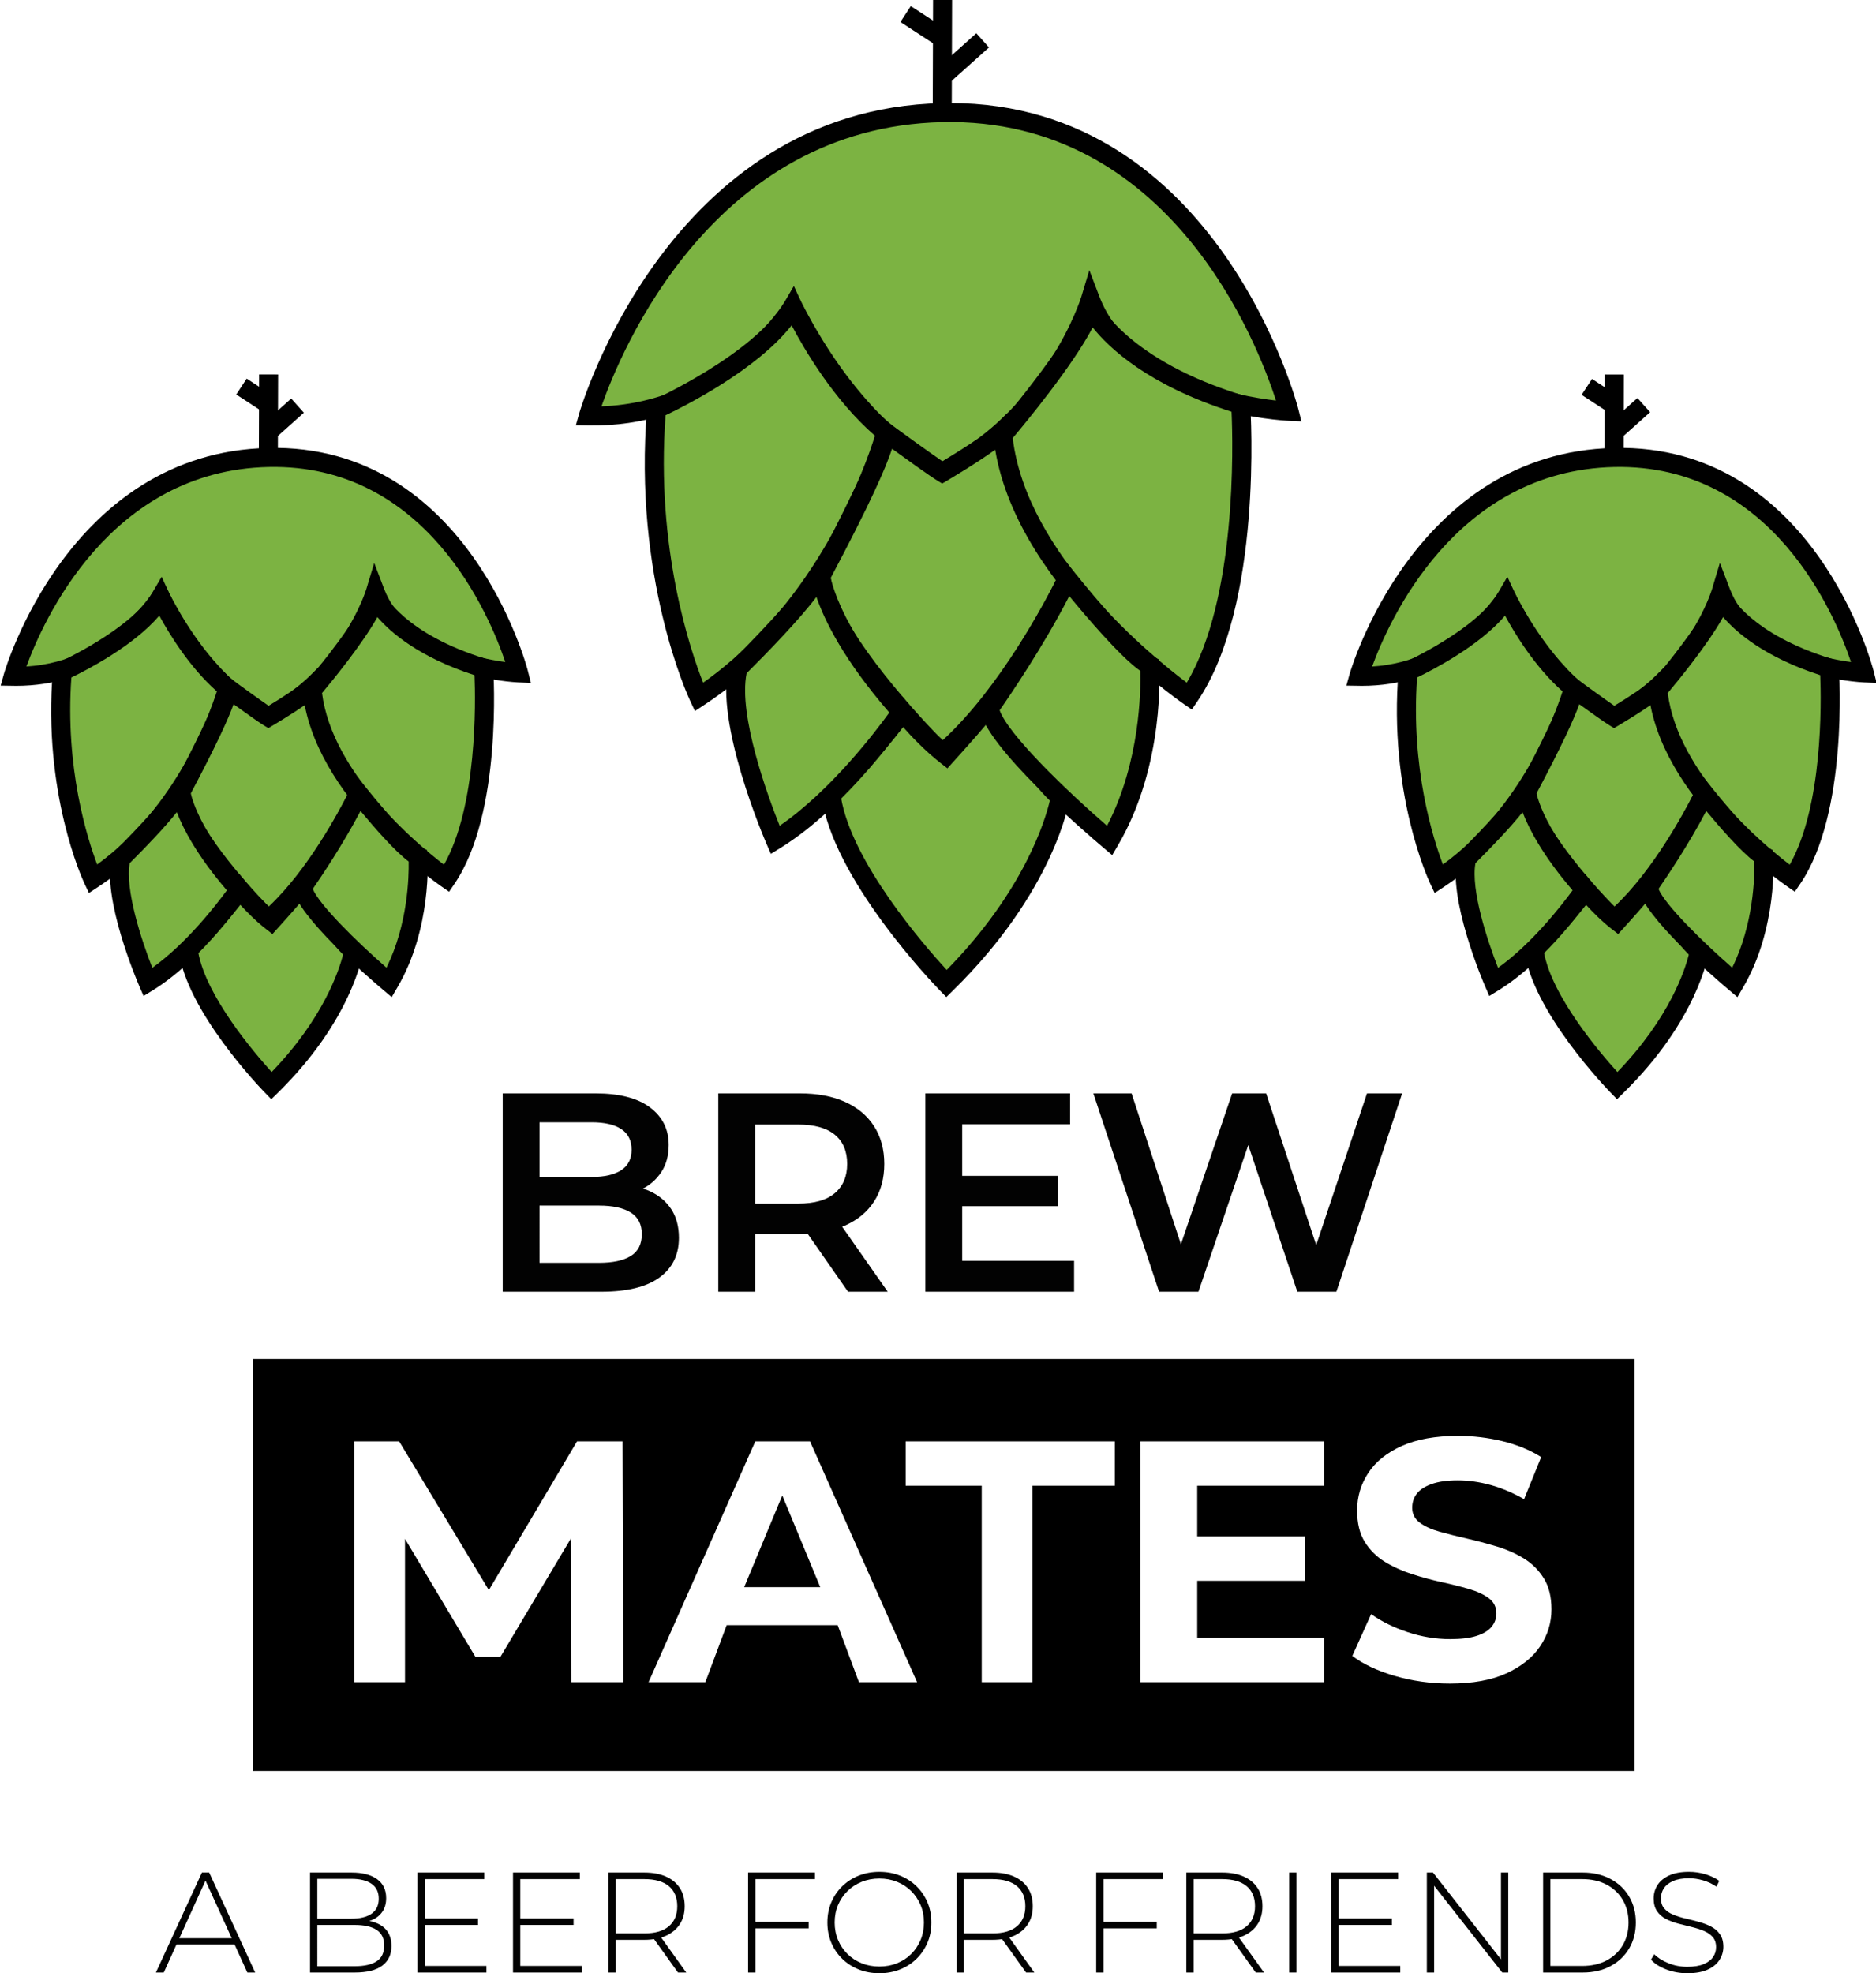 <?xml version="1.0" encoding="utf-8"?>
<!-- Generator: Adobe Illustrator 16.0.0, SVG Export Plug-In . SVG Version: 6.00 Build 0)  -->
<!DOCTYPE svg PUBLIC "-//W3C//DTD SVG 1.1//EN" "http://www.w3.org/Graphics/SVG/1.1/DTD/svg11.dtd">
<svg version="1.1" xmlns="http://www.w3.org/2000/svg" xmlns:xlink="http://www.w3.org/1999/xlink" x="0px" y="0px"
	 width="295.998px" height="311.31px" viewBox="0 0 295.998 311.31" enable-background="new 0 0 295.998 311.31"
	 xml:space="preserve">
<g id="Layer_3">
</g>
<g id="Layer_1">
	<g>
		<path fill="#020202" d="M24.601,311.199l7.257-15.775h1.149l7.257,15.775h-1.239l-6.852-15.055h0.496l-6.828,15.055H24.601z
			 M27.261,306.759l0.383-0.971h9.442l0.384,0.971H27.261z"/>
		<path fill="#020202" d="M48.917,311.199v-15.775h6.581c1.698,0,3.027,0.346,3.989,1.035c0.961,0.691,1.442,1.691,1.442,2.998
			c0,0.857-0.203,1.578-0.608,2.164c-0.406,0.586-0.966,1.025-1.68,1.318c-0.713,0.293-1.514,0.439-2.399,0.439l0.405-0.451
			c1.082,0,2.006,0.158,2.772,0.473c0.766,0.316,1.348,0.775,1.746,1.375c0.398,0.602,0.598,1.354,0.598,2.254
			c0,1.322-0.481,2.348-1.442,3.076c-0.962,0.729-2.42,1.094-4.372,1.094H48.917z M50.067,310.207h5.883
			c1.517,0,2.674-0.26,3.471-0.777c0.796-0.518,1.194-1.348,1.194-2.49c0-1.127-0.398-1.949-1.194-2.469
			c-0.797-0.518-1.954-0.777-3.471-0.777h-6.018v-0.99h5.521c1.367,0,2.426-0.264,3.178-0.789c0.751-0.525,1.127-1.314,1.127-2.367
			c0-1.037-0.376-1.816-1.127-2.344c-0.752-0.525-1.811-0.789-3.178-0.789h-5.387V310.207z"/>
		<path fill="#020202" d="M67.014,310.162h9.736v1.037H65.865v-15.775h10.548v1.035h-9.398V310.162z M66.879,302.679h8.541v1.014
			h-8.541V302.679z"/>
		<path fill="#020202" d="M82.091,310.162h9.736v1.037H80.942v-15.775H91.49v1.035h-9.398V310.162z M81.957,302.679h8.541v1.014
			h-8.541V302.679z"/>
		<path fill="#020202" d="M96.019,311.199v-15.775h5.657c1.322,0,2.456,0.209,3.403,0.631c0.946,0.42,1.675,1.025,2.186,1.814
			c0.511,0.787,0.767,1.746,0.767,2.873c0,1.096-0.256,2.039-0.767,2.828s-1.239,1.396-2.186,1.826
			c-0.947,0.428-2.081,0.641-3.403,0.641h-5.025l0.518-0.541v5.703H96.019z M97.168,305.564l-0.518-0.541h5.025
			c1.697,0,2.986-0.375,3.865-1.127c0.879-0.75,1.318-1.803,1.318-3.154c0-1.367-0.439-2.424-1.318-3.166
			c-0.879-0.744-2.168-1.117-3.865-1.117h-5.025l0.518-0.563V305.564z M106.972,311.199l-4.102-5.725h1.308l4.102,5.725H106.972z"/>
		<path fill="#020202" d="M119.186,311.199h-1.149v-15.775h10.548v1.035h-9.398V311.199z M119.051,303.197h8.541v1.037h-8.541
			V303.197z"/>
		<path fill="#020202" d="M138.749,311.31c-1.173,0-2.258-0.197-3.257-0.596c-1-0.398-1.871-0.963-2.614-1.691
			c-0.744-0.729-1.318-1.576-1.725-2.547c-0.405-0.969-0.608-2.023-0.608-3.166c0-1.141,0.203-2.197,0.608-3.166
			c0.406-0.969,0.98-1.818,1.725-2.547c0.743-0.729,1.614-1.291,2.614-1.689c0.999-0.398,2.084-0.598,3.257-0.598
			c1.172,0,2.257,0.199,3.256,0.598s1.867,0.957,2.604,1.678c0.735,0.723,1.311,1.566,1.724,2.535
			c0.413,0.971,0.62,2.033,0.62,3.189c0,1.158-0.207,2.221-0.62,3.189s-0.988,1.814-1.724,2.535
			c-0.736,0.721-1.604,1.281-2.604,1.68S139.92,311.31,138.749,311.31z M138.749,310.251c1.006,0,1.938-0.172,2.794-0.518
			s1.601-0.834,2.231-1.465s1.123-1.367,1.476-2.209c0.354-0.842,0.53-1.758,0.53-2.75c0-1.006-0.177-1.926-0.53-2.76
			c-0.353-0.834-0.845-1.566-1.476-2.197s-1.375-1.119-2.231-1.465s-1.788-0.52-2.794-0.52c-1.007,0-1.938,0.174-2.795,0.52
			s-1.604,0.834-2.242,1.465c-0.639,0.631-1.135,1.363-1.487,2.197c-0.354,0.834-0.53,1.754-0.53,2.76
			c0,0.992,0.177,1.908,0.53,2.75c0.353,0.842,0.849,1.578,1.487,2.209c0.638,0.631,1.386,1.119,2.242,1.465
			S137.742,310.251,138.749,310.251z"/>
		<path fill="#020202" d="M150.94,311.199v-15.775h5.657c1.322,0,2.456,0.209,3.403,0.631c0.946,0.42,1.675,1.025,2.186,1.814
			c0.511,0.787,0.767,1.746,0.767,2.873c0,1.096-0.256,2.039-0.767,2.828s-1.239,1.396-2.186,1.826
			c-0.947,0.428-2.081,0.641-3.403,0.641h-5.025l0.518-0.541v5.703H150.94z M152.089,305.564l-0.518-0.541h5.025
			c1.697,0,2.986-0.375,3.865-1.127c0.879-0.75,1.318-1.803,1.318-3.154c0-1.367-0.439-2.424-1.318-3.166
			c-0.879-0.744-2.168-1.117-3.865-1.117h-5.025l0.518-0.563V305.564z M161.893,311.199l-4.102-5.725h1.308l4.102,5.725H161.893z"/>
		<path fill="#020202" d="M174.108,311.199h-1.149v-15.775h10.548v1.035h-9.398V311.199z M173.973,303.197h8.541v1.037h-8.541
			V303.197z"/>
		<path fill="#020202" d="M187.178,311.199v-15.775h5.657c1.322,0,2.456,0.209,3.403,0.631c0.946,0.42,1.675,1.025,2.186,1.814
			c0.511,0.787,0.767,1.746,0.767,2.873c0,1.096-0.256,2.039-0.767,2.828s-1.239,1.396-2.186,1.826
			c-0.947,0.428-2.081,0.641-3.403,0.641h-5.025l0.518-0.541v5.703H187.178z M188.328,305.564l-0.518-0.541h5.025
			c1.697,0,2.986-0.375,3.865-1.127c0.879-0.75,1.318-1.803,1.318-3.154c0-1.367-0.439-2.424-1.318-3.166
			c-0.879-0.744-2.168-1.117-3.865-1.117h-5.025l0.518-0.563V305.564z M198.131,311.199l-4.102-5.725h1.308l4.102,5.725H198.131z"/>
		<path fill="#020202" d="M203.405,311.199v-15.775h1.149v15.775H203.405z"/>
		<path fill="#020202" d="M211.203,310.162h9.736v1.037h-10.886v-15.775h10.548v1.035h-9.398V310.162z M211.068,302.679h8.541v1.014
			h-8.541V302.679z"/>
		<path fill="#020202" d="M225.129,311.199v-15.775h0.97l11.246,14.355h-0.519v-14.355h1.149v15.775h-0.947l-11.268-14.355h0.518
			v14.355H225.129z"/>
		<path fill="#020202" d="M243.474,311.199v-15.775h6.243c1.668,0,3.133,0.338,4.395,1.014s2.242,1.607,2.941,2.795
			c0.698,1.186,1.048,2.547,1.048,4.078c0,1.533-0.35,2.893-1.048,4.08c-0.699,1.186-1.68,2.117-2.941,2.795
			c-1.262,0.676-2.727,1.014-4.395,1.014H243.474z M244.624,310.162h5.004c1.487,0,2.779-0.293,3.876-0.879s1.945-1.393,2.547-2.422
			c0.601-1.029,0.901-2.213,0.901-3.551c0-1.336-0.301-2.52-0.901-3.549c-0.602-1.029-1.45-1.838-2.547-2.424
			s-2.389-0.879-3.876-0.879h-5.004V310.162z"/>
		<path fill="#020202" d="M266.237,311.31c-1.172,0-2.28-0.197-3.324-0.596c-1.045-0.398-1.853-0.914-2.423-1.545l0.519-0.855
			c0.541,0.555,1.28,1.025,2.22,1.408c0.938,0.383,1.935,0.574,2.986,0.574c1.051,0,1.911-0.139,2.58-0.416
			c0.668-0.279,1.164-0.65,1.487-1.115c0.323-0.467,0.484-0.984,0.484-1.557c0-0.676-0.18-1.217-0.541-1.621
			c-0.36-0.406-0.833-0.729-1.419-0.971c-0.586-0.24-1.226-0.441-1.916-0.607c-0.691-0.166-1.39-0.342-2.096-0.529
			c-0.707-0.188-1.353-0.432-1.938-0.732s-1.056-0.711-1.408-1.229c-0.354-0.52-0.53-1.191-0.53-2.018
			c0-0.75,0.195-1.441,0.586-2.072c0.391-0.633,0.999-1.143,1.826-1.533c0.826-0.391,1.885-0.586,3.178-0.586
			c0.871,0,1.731,0.127,2.58,0.383s1.574,0.602,2.175,1.037l-0.428,0.924c-0.662-0.451-1.372-0.785-2.13-1.004
			c-0.759-0.217-1.491-0.326-2.197-0.326c-1.007,0-1.841,0.143-2.502,0.428c-0.661,0.287-1.149,0.666-1.465,1.139
			s-0.474,1.004-0.474,1.59c0,0.676,0.177,1.217,0.53,1.621c0.353,0.406,0.822,0.73,1.408,0.971s1.231,0.443,1.938,0.607
			c0.706,0.166,1.404,0.342,2.096,0.529c0.69,0.189,1.33,0.432,1.916,0.732s1.059,0.707,1.419,1.217
			c0.361,0.512,0.541,1.172,0.541,1.984c0,0.736-0.202,1.424-0.608,2.063c-0.405,0.639-1.025,1.148-1.859,1.531
			S267.543,311.31,266.237,311.31z"/>
	</g>
	<g>
		<path d="M39.899,214.398v65h218v-65H39.899z M90.128,265.398l-0.048-22.682l-11.125,18.682h-3.941l-11.114-18.623v22.623h-8v-38
			h7.076l14.154,23.464l13.917-23.464h7.18l0.107,38H90.128z M135.526,265.398l-3.354-9h-17.516l-3.367,9h-8.962l16.843-38h8.638
			l16.896,38H135.526z M175.899,234.398h-13v31h-8v-31h-12v-7h33V234.398z M208.899,265.398h-29v-38h29v7h-20v8h17v7h-17v9h20
			V265.398z M243.004,259.73c-1.188,1.764-2.959,3.186-5.316,4.266s-5.336,1.619-8.934,1.619c-3.023,0-5.92-0.404-8.691-1.215
			s-5.002-1.863-6.693-3.158l2.969-6.586c1.619,1.152,3.535,2.098,5.748,2.834c2.215,0.738,4.455,1.107,6.721,1.107
			c1.729,0,3.123-0.17,4.184-0.514c1.063-0.342,1.844-0.818,2.35-1.43c0.504-0.611,0.756-1.314,0.756-2.105
			c0-1.008-0.396-1.809-1.188-2.402c-0.793-0.594-1.836-1.08-3.131-1.457c-1.297-0.379-2.727-0.738-4.293-1.08
			c-1.564-0.342-3.131-0.764-4.695-1.27c-1.566-0.502-2.996-1.15-4.293-1.943c-1.295-0.791-2.348-1.834-3.158-3.131
			c-0.809-1.295-1.213-2.949-1.213-4.965c0-2.16,0.584-4.131,1.754-5.912c1.168-1.781,2.932-3.203,5.289-4.264
			c2.357-1.063,5.318-1.594,8.881-1.594c2.375,0,4.715,0.279,7.018,0.838c2.303,0.558,4.336,1.395,6.1,2.51l-2.699,6.641
			c-1.764-1.008-3.527-1.756-5.289-2.241c-1.764-0.485-3.492-0.729-5.184-0.729s-3.076,0.199-4.156,0.595s-1.854,0.909-2.32,1.538
			c-0.469,0.631-0.703,1.359-0.703,2.186c0,0.973,0.396,1.756,1.189,2.35c0.791,0.594,1.834,1.07,3.131,1.43
			c1.295,0.361,2.725,0.721,4.291,1.08c1.564,0.359,3.131,0.773,4.695,1.242c1.566,0.467,2.996,1.098,4.293,1.889
			c1.295,0.793,2.348,1.836,3.158,3.131c0.809,1.295,1.215,2.934,1.215,4.912C244.788,256.025,244.194,257.968,243.004,259.73z"/>
		<polygon points="117.417,250.398 129.422,250.398 123.431,235.935 		"/>
	</g>
</g>
<g id="Layer_4">
	<g>
		<g>
			<g>
				<path fill="#7CB342" d="M92.828,65.633c0,0,13.171-46.933,55.84-47.862c42.668-0.926,54.728,47.121,54.728,47.121
					s-25.048-1.112-31.353-17.622c0,0-5.381,17.994-23.375,27.269c0,0-12.664-4.906-23.561-26.159
					C125.107,48.38,114.533,66.005,92.828,65.633z"/>
				<path d="M148.755,76.181l-0.629-0.244c-0.52-0.202-12.444-5.004-23.191-24.678c-3.657,4.832-14.156,16.147-32.132,15.873
					l-1.943-0.034l0.525-1.872c0.135-0.48,13.972-48.014,57.251-48.957c0.417-0.009,0.834-0.014,1.246-0.014
					c42.366,0,54.849,47.786,54.97,48.269l0.49,1.953l-2.011-0.089c-0.992-0.044-22.849-1.184-31.124-15.322
					c-2.508,5.805-9.069,17.701-22.851,24.805L148.755,76.181z M125.21,45.293l1.232,2.402
					c9.189,17.923,19.614,23.917,22.176,25.174c16.677-8.951,21.936-25.859,21.988-26.031l1.269-4.211l1.569,4.107
					c4.84,12.673,21.855,15.761,27.883,16.464c-2.906-9.043-16.671-44.684-52.627-43.928c-36.19,0.789-50.756,36.125-53.8,44.842
					c19.233-0.728,28.824-16.343,28.921-16.504L125.21,45.293z"/>
			</g>
			<g>
				<path fill="#7CB342" d="M110.269,109.971c0,0-8.903-18.92-6.677-45.449c0,0,16.48-7.422,21.516-16.142
					c0,0,5.773,12.571,14.658,19.852C139.766,68.231,132.566,95.313,110.269,109.971z"/>
				<path d="M109.647,112.174l-0.736-1.564c-0.37-0.788-9.048-19.59-6.814-46.213l0.074-0.879l0.805-0.363
					c0.161-0.072,16.1-7.328,20.833-15.524l1.45-2.511l1.212,2.635c0.057,0.123,5.742,12.35,14.246,19.318l0.747,0.612l-0.248,0.933
					c-0.3,1.128-7.605,27.805-30.123,42.608L109.647,112.174z M105.018,65.512c-1.581,21.029,3.935,37.167,5.922,42.188
					c18.22-12.845,25.672-34.312,27.11-38.953c-6.416-5.567-11.085-13.519-13.144-17.419
					C119.396,58.339,108.16,64.014,105.018,65.512z"/>
			</g>
			<g>
				<path fill="#7CB342" d="M148.65,118.863c0,0-18.393-18.016-19.133-27.954c0,0,11.153-20.965,10.248-22.677
					c0,0,7.305,5.34,8.902,6.307c0,0,7.4-4.384,9.275-6.246c0,0,1.337,7.802,10.46,22.99
					C168.403,91.283,159.772,109.402,148.65,118.863z"/>
				<path d="M148.579,120.893l-0.979-0.958c-0.767-0.752-18.806-18.531-19.579-28.915l-0.032-0.433l0.204-0.383
					c4.813-9.047,9.808-19.378,10.11-21.528l-2.906-5.496l5.253,3.841c1.739,1.271,6.078,4.417,8.05,5.75
					c2.405-1.453,6.917-4.282,8.186-5.542l2.048-2.033l0.487,2.844c0.013,0.072,1.448,7.79,10.267,22.471l0.415,0.69l-0.347,0.727
					c-0.358,0.751-8.898,18.518-20.135,28.077L148.579,120.893z M131.056,91.211c0.931,7.302,12.214,20.075,17.658,25.596
					c9.046-8.256,16.33-22.162,17.983-25.456c-6.087-10.25-8.625-17.089-9.627-20.431c-2.788,2.022-7.037,4.553-7.637,4.908
					l-0.773,0.458l-0.768-0.465c-1.128-0.683-4.847-3.356-7.143-5.02C139.79,73.754,137.258,79.53,131.056,91.211z"/>
			</g>
			<g>
				<path fill="#7CB342" d="M187.654,109.852c0,0-27.237-18.778-29.424-41.216c0,0,11.836-13.826,13.904-20.063
					c0,0,4.465,9.433,23.627,15.265C195.762,63.838,197.845,94.916,187.654,109.852z"/>
				<path d="M188.044,111.942l-1.241-0.855c-1.135-0.783-27.837-19.437-30.065-42.306l-0.062-0.636l0.415-0.485
					c0.117-0.136,11.668-13.673,13.62-19.559l1.178-3.553l1.602,3.383c0.039,0.081,4.549,8.945,22.708,14.472l0.991,0.302
					l0.069,1.033c0.086,1.29,1.999,31.769-8.365,46.959L188.044,111.942z M159.791,69.115c2.213,18.514,22.207,34.643,27.458,38.585
					c7.888-13.206,7.299-37.479,7.068-42.74c-13.113-4.185-19.31-10.031-21.912-13.299
					C169.176,57.831,161.678,66.876,159.791,69.115z"/>
			</g>
			<g>
				<path fill="#7CB342" d="M149.334,155.178c0,0-16.662-17.091-18.232-29.91c0,0,7.313-7.359,11.313-12.95
					c0,0,3.302,4.07,6.892,6.861c0,0,5.2-5.734,6.518-7.52c0,0,8.834,12.127,11.466,14.099
					C167.289,125.758,165.125,139.669,149.334,155.178z"/>
				<path d="M149.311,157.303l-1.051-1.078c-0.695-0.712-17.034-17.604-18.647-30.774l-0.089-0.723l0.514-0.517
					c0.072-0.073,7.274-7.34,11.157-12.766l1.145-1.6l1.24,1.527c0.029,0.035,2.594,3.181,5.571,5.74
					c1.553-1.73,4.545-5.094,5.467-6.343l1.215-1.646l1.205,1.653c3.498,4.802,9.354,12.435,11.153,13.781l0.721,0.541l-0.139,0.891
					c-0.091,0.588-2.424,14.583-18.386,30.26L149.311,157.303z M132.692,125.79c1.699,10.264,13.139,23.38,16.677,27.232
					c12.267-12.494,15.574-23.713,16.275-26.712c-2.587-2.481-7.562-9.07-9.876-12.194c-1.996,2.37-5.182,5.884-5.351,6.071
					l-0.934,1.03l-1.098-0.854c-2.36-1.835-4.569-4.164-5.888-5.646C139.045,119.198,134.277,124.166,132.692,125.79z"/>
			</g>
			<g>
				<path fill="#7CB342" d="M122.316,132.524c0,0-8.025-18.515-5.878-27.069c0,0,12.69-12.595,12.97-15.133
					c0,0,0.472,8.084,12.816,21.996C142.225,112.318,132.982,125.945,122.316,132.524z"/>
				<path d="M121.629,134.71l-0.689-1.589c-0.336-0.775-8.202-19.085-5.957-28.031l0.102-0.405l0.296-0.294
					c5.725-5.683,12.149-12.759,12.543-14.283l2.98,0.127c0.005,0.065,0.708,7.865,12.441,21.088l0.774,0.873l-0.655,0.965
					c-0.385,0.567-9.547,13.97-20.362,20.641L121.629,134.71z M117.804,106.212c-1.36,6.661,3.393,19.511,5.21,24.066
					c8.063-5.54,15.151-14.881,17.302-17.86c-7.206-8.314-10.23-14.56-11.498-18.238C126.08,97.797,121.219,102.812,117.804,106.212
					z"/>
			</g>
			<g>
				<path fill="#7CB342" d="M175.092,132.619c0,0-18.141-15.323-18.985-20.869c0,0,7.612-10.714,12.297-20.466
					c0,0,9.626,12.056,12.984,13.701C181.388,104.984,182.423,120.116,175.092,132.619z"/>
				<path d="M175.485,134.914l-1.361-1.149c-3.101-2.62-18.616-15.981-19.5-21.789l-0.091-0.6l0.352-0.495
					c0.075-0.106,7.594-10.727,12.167-20.247l1.034-2.153l1.49,1.866c3.641,4.56,10.247,12.2,12.472,13.29l0.778,0.381l0.059,0.864
					c0.043,0.637,0.98,15.74-6.499,28.496L175.485,134.914z M157.726,112.053c1.306,3.764,10.416,12.576,16.944,18.23
					c5.24-10.053,5.331-21.435,5.251-24.438c-3.085-2.142-8.537-8.554-11.213-11.806
					C164.639,101.976,159.236,109.886,157.726,112.053z"/>
			</g>
			<g>
				<line fill="#7CB342" x1="148.668" y1="17.771" x2="148.721" y2="-0.394"/>
				<rect x="147.194" y="-0.394" transform="matrix(1 0.003 -0.003 1 0.026 -0.436)" width="3" height="18.164"/>
			</g>
			<g>
				<line fill="#7CB342" x1="154.985" y1="6.424" x2="148.762" y2="11.991"/>
				<rect x="150.373" y="5.033" transform="matrix(0.667 0.745 -0.745 0.667 57.495 -110.136)" width="3" height="8.35"/>
			</g>
			<g>
				<line fill="#7CB342" x1="142.816" y1="2.273" x2="148.791" y2="6.171"/>
				<rect x="142.237" y="2.722" transform="matrix(0.838 0.546 -0.546 0.838 25.998 -78.983)" width="7.134" height="3"/>
			</g>
		</g>
		<g>
			<g>
				<path fill="#7CB342" d="M214.401,106.699c0,0,9.499-33.854,40.277-34.525c30.776-0.668,39.475,33.988,39.475,33.988
					s-18.066-0.801-22.614-12.71c0,0-3.881,12.979-16.86,19.669c0,0-9.136-3.539-16.994-18.868
					C237.685,94.253,230.057,106.966,214.401,106.699z"/>
				<path d="M254.766,114.763l-0.629-0.244c-0.376-0.146-8.892-3.577-16.636-17.433c-2.957,3.717-10.378,11.116-22.613,11.116
					l-2.456-0.038l0.525-1.872c0.098-0.349,10.164-34.933,41.689-35.62c31.64-0.709,40.873,34.768,40.962,35.123l0.49,1.953
					l-2.011-0.089c-0.709-0.031-16.005-0.828-22.371-10.579c-2.045,4.446-6.845,12.474-16.35,17.373L254.766,114.763z
					 M237.792,91.178l1.228,2.391c6.334,12.356,13.543,16.797,15.62,17.875c11.757-6.416,15.426-18.3,15.462-18.421l1.264-4.228
					l1.574,4.123c3.245,8.497,14.377,10.886,19.117,11.525c-2.464-7.315-12.443-31.278-37.346-30.769
					c-25.104,0.547-35.64,24.411-38.212,31.48c13.185-0.824,19.833-11.561,19.901-11.674L237.792,91.178z"/>
			</g>
			<g>
				<path fill="#7CB342" d="M226.981,138.679c0,0-6.423-13.648-4.817-32.783c0,0,11.889-5.354,15.521-11.643
					c0,0,4.165,9.069,10.573,14.32C248.258,108.573,243.063,128.106,226.981,138.679z"/>
				<path d="M226.36,140.883l-0.736-1.565c-0.269-0.572-6.575-14.234-4.955-33.547l0.074-0.879l0.805-0.363
					c0.114-0.052,11.492-5.231,14.838-11.025l1.449-2.51l1.212,2.634c0.041,0.087,4.105,8.824,10.161,13.786l0.747,0.612
					l-0.248,0.933c-0.218,0.82-5.53,20.21-21.902,30.975L226.36,140.883z M223.592,106.882c-1.025,14.306,2.529,25.45,4.07,29.504
					c12.395-8.99,17.687-23.574,18.877-27.308c-4.286-3.796-7.474-9.009-9.073-11.951
					C233.438,101.878,226.059,105.69,223.592,106.882z"/>
			</g>
			<g>
				<path fill="#7CB342" d="M254.666,145.093c0,0-13.267-12.994-13.801-20.164c0,0,8.045-15.123,7.393-16.356
					c0,0,5.269,3.852,6.421,4.548c0,0,5.337-3.162,6.69-4.506c0,0,0.964,5.631,7.545,16.585
					C268.914,125.2,262.688,138.27,254.666,145.093z"/>
				<path d="M254.595,147.123l-0.979-0.958c-1.399-1.371-13.687-13.607-14.247-21.125l-0.033-0.433l0.204-0.383
					c3.263-6.134,6.834-13.49,7.223-15.269l-2.875-5.435l5.254,3.841c1.192,0.872,4.083,2.967,5.572,3.987
					c2.025-1.23,4.817-3.025,5.597-3.799l2.048-2.034l0.487,2.845c0.009,0.049,1.046,5.568,7.352,16.065l0.415,0.69l-0.347,0.727
					c-0.26,0.545-6.458,13.44-14.63,20.391L254.595,147.123z M242.407,125.225c0.746,5.044,8.362,13.748,12.319,17.804
					c6.16-5.771,11.144-15.126,12.48-17.763c-4.011-6.784-5.868-11.5-6.695-14.081c-2.01,1.407-4.666,2.989-5.068,3.227
					l-0.772,0.458l-0.769-0.464c-0.762-0.46-3.054-2.1-4.719-3.304C248.352,113.433,246.46,117.584,242.407,125.225z"/>
			</g>
			<g>
				<path fill="#7CB342" d="M282.8,138.593c0,0-19.647-13.545-21.224-29.729c0,0,8.536-9.975,10.028-14.473
					c0,0,3.222,6.805,17.044,11.01C288.648,105.402,290.15,127.818,282.8,138.593z"/>
				<path d="M283.189,140.684l-1.241-0.855c-0.826-0.569-20.24-14.132-21.865-30.818l-0.062-0.636l0.415-0.485
					c2.321-2.713,8.597-10.512,9.744-13.97l1.178-3.552l1.602,3.383c0.025,0.051,3.243,6.298,16.125,10.217l0.991,0.301l0.069,1.034
					c0.063,0.936,1.45,23.061-6.106,34.137L283.189,140.684z M263.139,109.34c1.631,12.717,15.023,23.86,19.244,27.083
					c5.255-9.279,4.985-25.673,4.818-29.904c-8.743-2.841-13.224-6.717-15.328-9.163
					C269.453,101.704,264.612,107.585,263.139,109.34z"/>
			</g>
			<g>
				<path fill="#7CB342" d="M255.158,171.289c0,0-12.018-12.329-13.15-21.576c0,0,5.275-5.309,8.16-9.341
					c0,0,2.381,2.938,4.971,4.948c0,0,3.75-4.135,4.701-5.423c0,0,6.372,8.747,8.27,10.171
					C268.109,150.068,266.549,160.1,255.158,171.289z"/>
				<path d="M255.135,173.414l-1.051-1.078c-0.505-0.519-12.384-12.802-13.565-22.44l-0.089-0.723l0.514-0.517
					c0.052-0.052,5.225-5.271,8.004-9.156l1.145-1.601l1.24,1.528c0.02,0.024,1.675,2.056,3.657,3.816
					c1.272-1.421,3.073-3.465,3.644-4.237l1.215-1.645l1.204,1.653c2.413,3.312,6.707,8.916,7.958,9.854l0.72,0.541l-0.138,0.89
					c-0.067,0.43-1.771,10.655-13.382,22.061L255.135,173.414z M243.604,150.228c1.273,6.996,8.799,15.821,11.589,18.897
					c8.26-8.538,10.68-16.153,11.269-18.526c-1.822-1.817-4.919-5.883-6.685-8.257c-1.443,1.688-3.414,3.862-3.527,3.987
					l-0.934,1.029l-1.097-0.852c-1.54-1.195-2.989-2.677-3.968-3.751C247.883,145.763,244.825,148.971,243.604,150.228z"/>
			</g>
			<g>
				<path fill="#7CB342" d="M235.671,154.947c0,0-5.788-13.355-4.24-19.523c0,0,9.155-9.085,9.355-10.916
					c0,0,0.341,5.83,9.245,15.864C250.031,140.372,243.364,150.202,235.671,154.947z"/>
				<path d="M234.983,157.133l-0.689-1.59c-0.245-0.564-5.972-13.899-4.319-20.485l0.102-0.405l0.296-0.294
					c4-3.969,8.556-8.969,8.942-10.125c0,0-0.013,0.041-0.021,0.111l2.989,0.076c0.003,0.038,0.536,5.564,8.87,14.956l0.774,0.873
					l-0.655,0.965c-0.279,0.413-6.938,10.152-14.814,15.01L234.983,157.133z M232.802,136.175
					c-0.769,4.188,1.866,12.198,3.561,16.51c5.372-3.833,10.069-9.905,11.76-12.219c-4.641-5.405-6.846-9.612-7.893-12.334
					C238.339,130.518,235.438,133.549,232.802,136.175z"/>
			</g>
			<g>
				<path fill="#7CB342" d="M273.738,155.015c0,0-13.085-11.052-13.694-15.051c0,0,5.491-7.73,8.87-14.765
					c0,0,6.943,8.694,9.366,9.882C278.28,135.082,279.025,145.997,273.738,155.015z"/>
				<path d="M274.131,157.311l-1.361-1.149c-2.257-1.906-13.549-11.635-14.209-15.971l-0.091-0.6l0.351-0.495
					c0.054-0.076,5.458-7.712,8.741-14.545l1.034-2.152l1.49,1.866c2.797,3.501,7.393,8.754,8.854,9.471l0.777,0.381l0.059,0.864
					c0.032,0.464,0.714,11.483-4.745,20.794L274.131,157.311z M261.679,140.244c1.048,2.523,6.876,8.27,11.625,12.42
					c3.394-6.837,3.549-14.396,3.505-16.745c-2.157-1.585-5.567-5.53-7.596-7.977C266.41,133.297,262.877,138.515,261.679,140.244z"
					/>
			</g>
			<g>
				<line fill="#7CB342" x1="254.679" y1="72.173" x2="254.716" y2="59.071"/>
				<rect x="253.197" y="59.071" transform="matrix(1 0.003 -0.003 1 0.193 -0.746)" width="3" height="13.102"/>
			</g>
			<g>
				<line fill="#7CB342" x1="259.235" y1="63.99" x2="254.746" y2="68.005"/>
				<rect x="255.491" y="62.986" transform="matrix(0.667 0.745 -0.745 0.667 134.869 -169.558)" width="3" height="6.023"/>
			</g>
			<g>
				<line fill="#7CB342" x1="250.458" y1="60.995" x2="254.767" y2="63.809"/>
				<rect x="250.039" y="60.902" transform="matrix(0.837 0.547 -0.547 0.837 75.219 -127.962)" width="5.146" height="3"/>
			</g>
		</g>
		<g>
			<g>
				<path fill="#7CB342" d="M2.07,106.699c0,0,9.5-33.854,40.277-34.525c30.777-0.668,39.475,33.988,39.475,33.988
					s-18.065-0.801-22.613-12.71c0,0-3.882,12.979-16.861,19.669c0,0-9.136-3.539-16.994-18.868
					C25.354,94.253,17.726,106.966,2.07,106.699z"/>
				<path d="M42.435,114.763l-0.629-0.244c-0.376-0.146-8.892-3.577-16.636-17.433c-2.957,3.717-10.378,11.116-22.613,11.116
					l-2.456-0.038l0.525-1.872c0.098-0.349,10.165-34.933,41.689-35.62c31.626-0.71,40.873,34.768,40.962,35.123l0.49,1.953
					l-2.011-0.089c-0.709-0.031-16.004-0.828-22.37-10.579c-2.045,4.446-6.846,12.474-16.351,17.373L42.435,114.763z M25.46,91.178
					l1.228,2.391c6.334,12.356,13.543,16.797,15.62,17.875c11.714-6.395,15.427-18.302,15.464-18.423l1.271-4.205l1.567,4.101
					c3.245,8.497,14.376,10.886,19.116,11.525c-2.464-7.315-12.447-31.299-37.346-30.769c-25.103,0.547-35.64,24.411-38.212,31.48
					C17.354,104.329,24,93.592,24.069,93.479L25.46,91.178z"/>
			</g>
			<g>
				<path fill="#7CB342" d="M14.65,138.679c0,0-6.423-13.648-4.816-32.783c0,0,11.888-5.354,15.52-11.643
					c0,0,4.165,9.069,10.574,14.32C35.928,108.573,30.732,128.106,14.65,138.679z"/>
				<path d="M14.029,140.883l-0.736-1.565c-0.269-0.572-6.575-14.234-4.954-33.547l0.074-0.879l0.805-0.363
					c0.114-0.052,11.491-5.231,14.837-11.025l1.449-2.51l1.212,2.634c0.041,0.087,4.105,8.824,10.162,13.786l0.747,0.612
					l-0.248,0.934c-0.218,0.82-5.531,20.21-21.903,30.974L14.029,140.883z M11.262,106.882c-1.026,14.306,2.528,25.45,4.069,29.504
					c12.418-9.004,17.693-23.576,18.879-27.308c-4.287-3.796-7.476-9.01-9.075-11.952C21.107,101.878,13.729,105.69,11.262,106.882z
					"/>
			</g>
			<g>
				<path fill="#7CB342" d="M42.336,145.093c0,0-13.268-12.994-13.802-20.164c0,0,8.045-15.123,7.394-16.356
					c0,0,5.268,3.852,6.42,4.548c0,0,5.337-3.162,6.69-4.506c0,0,0.965,5.631,7.546,16.585
					C56.584,125.2,50.357,138.27,42.336,145.093z"/>
				<path d="M42.265,147.123l-0.978-0.958c-1.399-1.371-13.688-13.607-14.248-21.125l-0.033-0.433l0.204-0.383
					c3.263-6.135,6.835-13.492,7.224-15.269l-2.868-5.431l5.247,3.837c1.192,0.872,4.082,2.967,5.571,3.987
					c2.025-1.23,4.817-3.025,5.597-3.799l2.048-2.033l0.487,2.844c0.009,0.049,1.046,5.569,7.353,16.066l0.415,0.69l-0.347,0.727
					c-0.26,0.545-6.458,13.44-14.63,20.391L42.265,147.123z M30.076,125.225c0.746,5.048,8.362,13.75,12.32,17.804
					c6.167-5.776,11.146-15.127,12.481-17.763c-4.012-6.784-5.869-11.5-6.696-14.082c-2.01,1.407-4.667,2.989-5.068,3.228
					l-0.772,0.458l-0.769-0.464c-0.762-0.46-3.054-2.1-4.719-3.304C36.021,113.432,34.129,117.584,30.076,125.225z"/>
			</g>
			<g>
				<path fill="#7CB342" d="M70.469,138.593c0,0-19.647-13.545-21.224-29.729c0,0,8.537-9.975,10.028-14.473
					c0,0,3.222,6.805,17.044,11.01C76.317,105.402,77.82,127.818,70.469,138.593z"/>
				<path d="M70.858,140.684l-1.241-0.855c-0.826-0.569-20.24-14.132-21.865-30.818l-0.062-0.636l0.415-0.485
					c2.322-2.713,8.598-10.511,9.744-13.97l1.178-3.553l1.602,3.384c0.025,0.051,3.243,6.298,16.125,10.217l0.991,0.301l0.069,1.033
					c0.063,0.937,1.451,23.061-6.106,34.137L70.858,140.684z M50.808,109.34c1.629,12.7,15.023,23.855,19.245,27.083
					c5.261-9.286,4.986-25.674,4.817-29.903c-8.744-2.84-13.224-6.717-15.328-9.163C57.122,101.704,52.281,107.585,50.808,109.34z"
					/>
			</g>
			<g>
				<path fill="#7CB342" d="M42.828,171.289c0,0-12.018-12.329-13.151-21.576c0,0,5.275-5.309,8.16-9.341
					c0,0,2.382,2.938,4.972,4.948c0,0,3.75-4.135,4.7-5.423c0,0,6.372,8.747,8.27,10.171
					C55.778,150.068,54.219,160.1,42.828,171.289z"/>
				<path d="M42.805,173.414l-1.051-1.078c-0.505-0.519-12.384-12.802-13.566-22.44l-0.089-0.723l0.514-0.517
					c0.052-0.052,5.225-5.271,8.004-9.156l1.145-1.6l1.24,1.528c0.02,0.024,1.676,2.056,3.658,3.816
					c1.272-1.421,3.072-3.464,3.642-4.237l1.214-1.646l1.205,1.654c2.413,3.312,6.707,8.916,7.958,9.854l0.72,0.541l-0.138,0.89
					c-0.067,0.43-1.77,10.655-13.381,22.061L42.805,173.414z M31.272,150.228c1.274,6.996,8.8,15.82,11.59,18.897
					c8.216-8.497,10.666-16.147,11.265-18.529c-1.823-1.818-4.918-5.881-6.682-8.254c-1.442,1.688-3.413,3.862-3.526,3.987
					l-0.934,1.029l-1.097-0.852c-1.54-1.195-2.99-2.677-3.969-3.751C35.552,145.763,32.494,148.971,31.272,150.228z"/>
			</g>
			<g>
				<path fill="#7CB342" d="M23.34,154.947c0,0-5.788-13.355-4.24-19.523c0,0,9.155-9.085,9.355-10.916c0,0,0.342,5.83,9.245,15.864
					C37.7,140.372,31.033,150.202,23.34,154.947z"/>
				<path d="M22.652,157.133l-0.689-1.59c-0.245-0.564-5.972-13.899-4.319-20.485l0.102-0.405l0.296-0.294
					c4-3.969,8.556-8.969,8.942-10.125c0,0-0.013,0.041-0.021,0.111l2.989,0.075c0.003,0.039,0.536,5.565,8.87,14.957l0.774,0.873
					l-0.655,0.965c-0.279,0.413-6.938,10.152-14.814,15.01L22.652,157.133z M20.471,136.175c-0.769,4.188,1.866,12.198,3.561,16.51
					c5.372-3.833,10.07-9.905,11.76-12.219c-4.641-5.405-6.846-9.612-7.893-12.334C26.008,130.518,23.106,133.549,20.471,136.175z"
					/>
			</g>
			<g>
				<path fill="#7CB342" d="M61.407,155.015c0,0-13.085-11.052-13.694-15.051c0,0,5.491-7.73,8.871-14.765
					c0,0,6.942,8.694,9.365,9.882C65.949,135.082,66.694,145.997,61.407,155.015z"/>
				<path d="M61.8,157.311l-1.361-1.149c-2.257-1.906-13.549-11.635-14.209-15.971l-0.091-0.6l0.351-0.495
					c0.054-0.076,5.458-7.712,8.742-14.545l1.034-2.152l1.49,1.866c2.796,3.501,7.391,8.754,8.853,9.471l0.777,0.381l0.059,0.864
					c0.032,0.464,0.714,11.483-4.745,20.794L61.8,157.311z M49.348,140.244c1.048,2.523,6.876,8.27,11.625,12.42
					c3.394-6.837,3.549-14.396,3.505-16.745c-2.157-1.585-5.567-5.53-7.595-7.977C54.079,133.297,50.546,138.515,49.348,140.244z"/>
			</g>
			<g>
				<line fill="#7CB342" x1="42.348" y1="72.173" x2="42.385" y2="59.071"/>
				<rect x="40.866" y="59.071" transform="matrix(1 0.003 -0.003 1 0.192 -0.124)" width="3" height="13.102"/>
			</g>
			<g>
				<line fill="#7CB342" x1="46.904" y1="63.99" x2="42.415" y2="68.005"/>
				<rect x="43.16" y="62.986" transform="matrix(0.667 0.745 -0.745 0.667 64.082 -11.287)" width="3" height="6.023"/>
			</g>
			<g>
				<line fill="#7CB342" x1="38.127" y1="60.995" x2="42.436" y2="63.809"/>
				<rect x="37.708" y="60.902" transform="matrix(0.837 0.547 -0.547 0.837 40.672 -11.871)" width="5.146" height="3"/>
			</g>
		</g>
	</g>
</g>
<g id="Layer_2">
	<path fill="#020202" d="M79.317,203.787v-31.288h14.661c3.755,0,6.615,0.737,8.582,2.212c1.967,1.476,2.95,3.45,2.95,5.923
		c0,1.669-0.388,3.092-1.162,4.269c-0.775,1.178-1.811,2.086-3.106,2.727c-1.297,0.641-2.705,0.961-4.225,0.961l0.805-1.609
		c1.758,0,3.337,0.32,4.738,0.961c1.4,0.642,2.51,1.572,3.33,2.794c0.819,1.222,1.229,2.742,1.229,4.56
		c0,2.682-1.027,4.768-3.084,6.258c-2.056,1.49-5.11,2.234-9.163,2.234H79.317z M85.128,199.228h9.387
		c2.175,0,3.844-0.357,5.006-1.073s1.743-1.862,1.743-3.442c0-1.549-0.581-2.688-1.743-3.418s-2.831-1.096-5.006-1.096h-9.833
		v-4.515h8.671c2.026,0,3.583-0.357,4.671-1.073c1.088-0.715,1.632-1.787,1.632-3.218c0-1.46-0.544-2.548-1.632-3.263
		s-2.645-1.072-4.671-1.072h-8.225V199.228z"/>
	<path fill="#020202" d="M113.331,203.787v-31.288h12.873c2.771,0,5.147,0.446,7.129,1.341s3.509,2.176,4.582,3.844
		c1.072,1.67,1.609,3.65,1.609,5.945s-0.537,4.269-1.609,5.922c-1.073,1.654-2.601,2.921-4.582,3.799
		c-1.981,0.88-4.357,1.319-7.129,1.319h-9.654l2.592-2.638v11.756H113.331z M119.142,192.658l-2.592-2.771h9.387
		c2.562,0,4.491-0.551,5.788-1.654c1.296-1.102,1.944-2.637,1.944-4.604c0-1.996-0.648-3.531-1.944-4.604
		c-1.297-1.073-3.227-1.609-5.788-1.609h-9.387l2.592-2.861V192.658z M133.803,203.787l-7.911-11.354h6.213l7.956,11.354H133.803z"
		/>
	<path fill="#020202" d="M151.816,198.915h17.656v4.872h-23.467v-31.288h22.84v4.872h-17.029V198.915z M151.369,185.505h15.555
		v4.783h-15.555V185.505z"/>
	<path fill="#020202" d="M182.88,203.787l-10.369-31.288h6.033l9.252,28.294h-2.994l9.609-28.294h5.363l9.342,28.294h-2.904
		l9.477-28.294h5.541l-10.369,31.288h-6.168l-8.537-25.521h1.609l-8.672,25.521H182.88z"/>
	<g>
	</g>
	<g>
	</g>
	<g>
	</g>
	<g>
	</g>
	<g>
	</g>
	<g>
	</g>
	<g>
	</g>
	<g>
	</g>
	<g>
	</g>
	<g>
	</g>
	<g>
	</g>
	<g>
	</g>
	<g>
	</g>
	<g>
	</g>
	<g>
	</g>
</g>
</svg>
